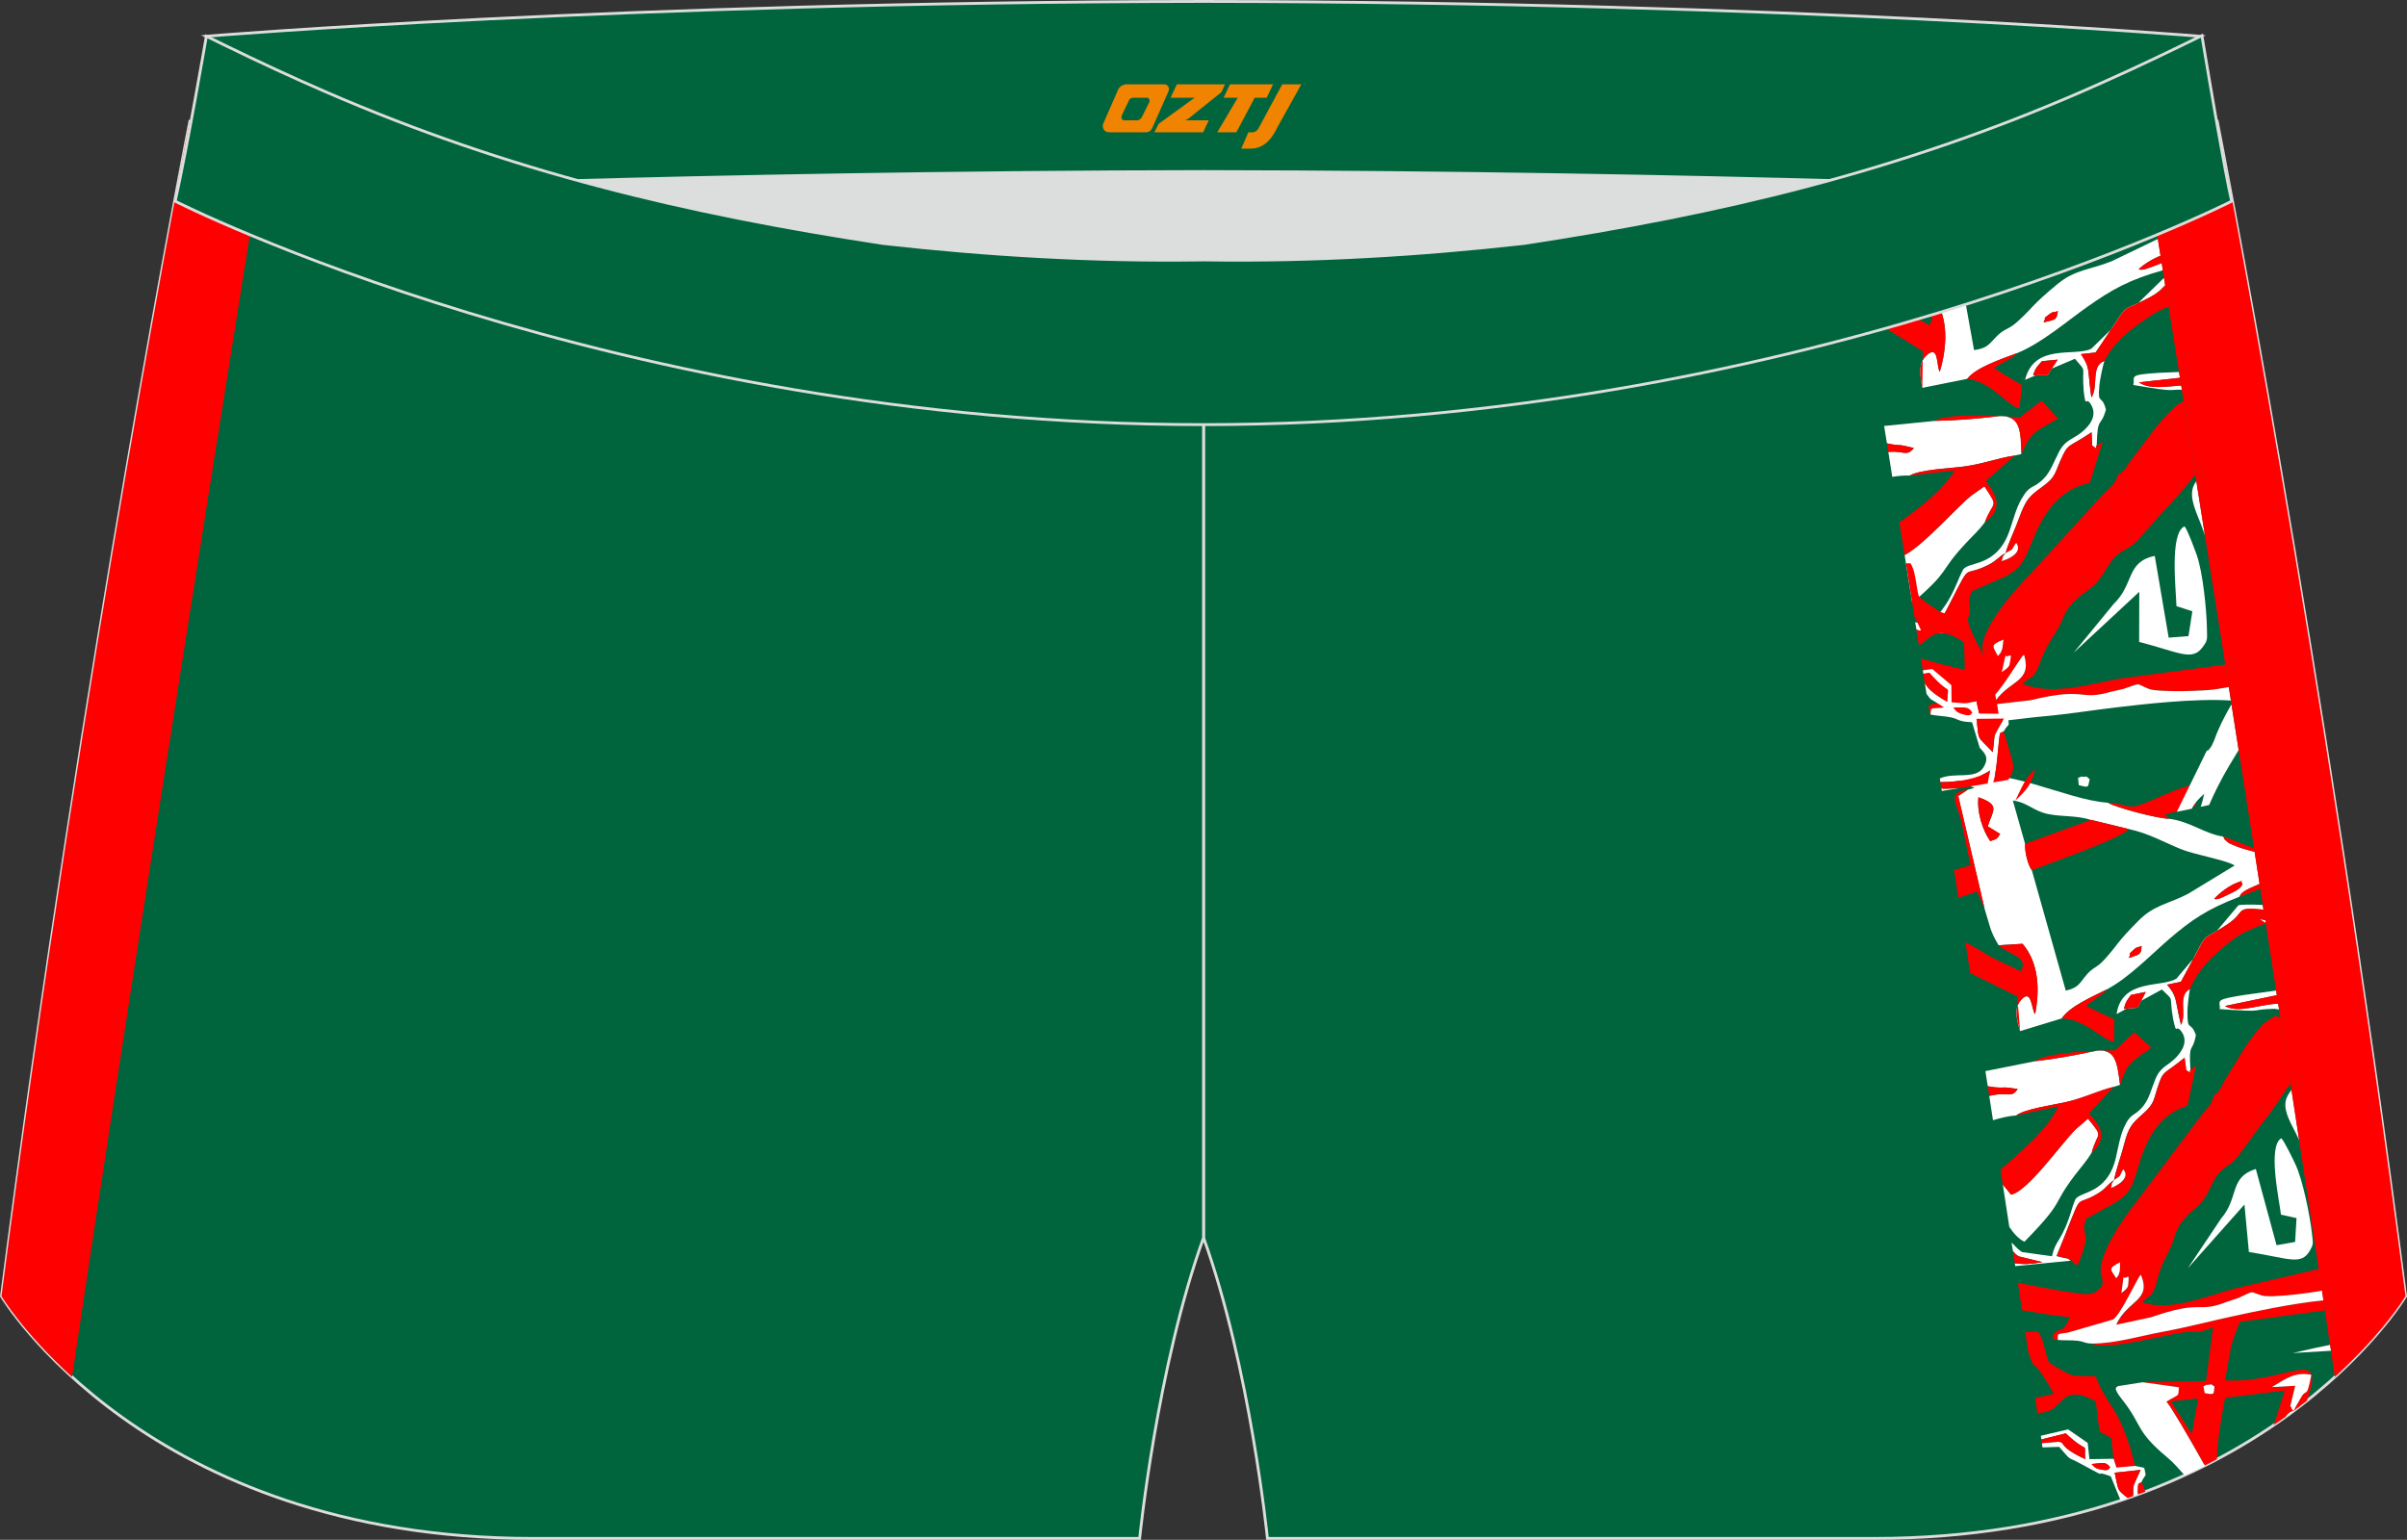 <?xml version="1.0" encoding="utf-8"?>
<!-- Generator: Adobe Illustrator 22.0.0, SVG Export Plug-In . SVG Version: 6.00 Build 0)  -->
<svg xmlns="http://www.w3.org/2000/svg" xmlns:xlink="http://www.w3.org/1999/xlink" version="1.1" id="图层_1" x="0px" y="0px" width="340.57px" height="217.94px" viewBox="0 0 340.57 217.94" enable-background="new 0 0 340.57 217.94" xml:space="preserve">
<rect x="0" y="0" width="340.57" height="217.94" fill="#333333" stroke="none"/>
<g>
	<path fill="#00653D" stroke="#DCDDDD" stroke-width="0.4" stroke-miterlimit="22.926" d="M217.19,46.25   c38.19-5.81,64.25-13.27,96.54-29.03c0,0,14.83,75.21,26.64,166.24c0,0-20.45,34.28-75.19,34.28s-85.85,0-85.85,0   s-2.44-24.27-9.04-42.56V60.11l0.44-11.42l-0.44,11.42V48.68C186.03,48.88,201.66,48,217.19,46.25z"/>
	<g>
		<g>
			<path fill="#FF0000" d="M283.47,90.53c-0.02,0.13-0.13,1.21-0.18,1.35c-0.31,0.8-0.23,0.51-0.61,0.98     C282.03,91.47,281.47,91.33,283.47,90.53L283.47,90.53L283.47,90.53z M308.97,56.8c-1.02,0.53-1.02,0.54-2.32,1.86     c-1.57,1.59-3.14,3.92-4.66,5.86c-1.08,1.38-1.26,2.16-2.24,2.62c-0.5,1.34-0.93,1.6-2.14,2.78l-10.62,11.63     c-2.14,2.18-6.87,7.62-6.5,10.52c0.1,0.82,0.52,1.74-1.12,2.5c-1,0.46-2.2,0.01-3.33-0.24c-1.3-0.29-2.74-0.7-4.24-1.14     l0.65,4.11c1.12,0.28,2.11,0.5,2.81,0.59c-1.39,2.53-1.35,1.26-2.39,2.08l0.18,1.12l0.1,0.04c0.1-1.11-0.04-0.82,1.6-0.95     l6.86-1.28c1.3-0.66,4.14-5.75,4.76-6.24c1.28,4.07-2.37,3.55-4.36,7.06l5.31-0.61c7.65-1.88,6.88-0.02,10.85-1.06     c0.07-0.02,0.17-0.06,0.24-0.07l2.07-0.48c2.72-0.92,1.53-0.79,3.58,0c1.3,0.51,8.17,0.31,9.68,0.01l1.63-0.27l-0.5-3.17     l-14.75,1.96c-4.46,0.74-9.76,2.54-13.96,0.73c1.83-1.45,1.32-0.67,2.02-1.87c0.28-0.48,0.73-1.84,1.03-2.49     c0.93-2.01,1.92-3,2.62-4.76c0.75-1.91,1.82-2.81,3.45-3.99c1.81-1.3,1.91-1.91,3.2-3.85c1.45-2.18,2.42-1.64,4.02-3.38     l3.49-3.92c1.26-1.32,2.35-2.5,3.49-3.93c0.42-0.53,0.8-0.99,1.14-1.4L308.97,56.8L308.97,56.8z M283.23,95.11     c0.42-0.29,1.01-0.61,1.1-1.04c0.49-2.29-0.14-0.76-0.56-1.3L283.23,95.11z"/>
			<path fill="#FFFFFF" d="M304.54,28.93l0.64,3.99c-1.77-0.81-5.24-1.85-6.78-2.65c-2.09-1.1-4.02-2.43-6.37-3.35     c1.27-0.52,2.55-1.04,3.84-1.58c0.52,0.14,0.95,0.24,1.23,0.26C300.02,26.26,302.06,28.24,304.54,28.93L304.54,28.93z      M305.32,33.82l-6.53,3.15c-3.05,1.24-5.13,1.13-7.68,3.24c-3.73,3.08-3.26,3.12-5.63,5.29c-1.41,1.29-1.82,0.87-3.16,2.3     c-0.94,1-1.26,1.52-3.01,1.75l-3.02-16.82c-2.63,0.88-5.27,1.72-7.93,2.52l0.14,1.03c0.54,2.43,0.43,3.3,1.56,5.6l3.55,0.13     c2.17,3.1,1.88,7.1,0.86,10.6c-0.51-0.75-0.08-4.07-1.95-2.25c-1.17,1.15-0.82,2.94-0.52,4.53l6.35-1.28     c1.33-1.65,4.74-2.75,7.07-3.64c3.42-1.38,7.1-4.56,9.98-6.59c3.43-2.41,5.85-3.79,10.63-5.13l-0.16-1.02     c-0.25,0.11-0.49,0.2-0.66,0.26c-1.23,0.44-2.02,0.85-2.62,0.62c0.82-0.78,2.15-1.56,3.11-1.91L305.32,33.82L305.32,33.82z      M291.18,44.03L291.18,44.03c-0.21,1.33-0.33,1.19-2.04,1.6c0.61-1.16-0.45-0.14,0.79-1.13     C290.54,44.01,290.6,44.26,291.18,44.03z"/>
			<path fill="#FFFFFF" d="M273.15,101.14c1,0.19,1.96,0.2,2.87,0.39c1.1,0.23,0.93,0.48,2.18,0.63c3.43,0.32,7.12-0.43,10.6-0.74     c3.94-0.35,7.1-0.89,10.8-1.32c3.44-0.4,10.83-1.29,16.06-0.95l-0.3-1.9l-1.62,0.27c-1.52,0.3-8.39,0.5-9.68-0.01     c-2.04-0.8-0.86-0.92-3.58-0.01l-2.07,0.48c-0.07,0.02-0.17,0.06-0.24,0.07c-3.97,1.04-3.2-0.82-10.85,1.06l-5.31,0.61     c2-3.51,5.64-2.99,4.36-7.06c-0.62,0.5-3.47,5.58-4.76,6.24l-6.86,1.28C273.1,100.32,273.25,100.03,273.15,101.14z"/>
			<path fill="#FFFFFF" d="M273.79,59.57l-7.2,0.72l0.39,2.45c0.14,0.04,0.3,0.07,0.47,0.1c1.62,0.3,0.93-0.06,3.35,0.57     c-1.05,1.27-1.38,0.37-3.51,0.54l-0.11,0.01l0.56,3.53c0.74-0.12,1.55-0.21,2.46-0.18c1.49-0.87,5.55-1,7.68-1.29     c2.74-0.36,4.62-1.17,7.18-1.55l0.96-0.21c-0.13-3.07,0.05-5.76-3.54-5.32C279.78,59.27,276.71,59.52,273.79,59.57z"/>
			<path fill="#FFFFFF" d="M270.56,85.34c5.63-4.85,3.64-4.22,7.57-8.44c1.05-1.13,1.8-1.77,2.7-2.96c1.2-3.2,2.1-1.88-0.05-5.11     l-1.92,1.36c-2.13,1.74-6.55,6.85-9.37,8.37L270.56,85.34z"/>
			<path fill="#FFFFFF" d="M271.16,89.11l0.87,0.3c-0.3,0.02-0.57,0.03-0.81,0.04l0.02,0.14l4.98-0.01     c-0.58-0.55-0.4-0.27-1.43-0.67l-0.61-0.22c5.42-10.28,2.8-6.6,7.03-8.68c1.33-0.66,1.48-1.16,2.55-1.74     c0.44-1.49,1.35-3.34,1.98-5.1c0.93-2.54,1.46-2.99,3.15-4.22c2.14-1.56,1.73-1.91,2.97-4.49c0.82-1.7,0.86-1.14,4.08-3.29     l0.08,1.87c1.2,0.92,0.23,0.17,0.64,0.04c0.13-4.4,0.52-2.33,1.31-5.1c-0.59-2.35-1.21-0.44-0.92-3.5c0.08-0.83,0.48-2.7,0.7-3.4     c-1.98,0.72-0.78,3.59-1.84,5.19c-0.6-4.23-0.1-4.07-1.48-6.15l2.08-0.23c5.5-8.05,2.73-5.19,7.68-7.82     c1.42-0.76,1.77-1.35,2.17-1.69l-0.16-1.01c-0.04,0-0.06,0.01-0.07,0.01l-10.23,9.98c-2.34,1.17-8.07-0.84-9.37,4.4l7.06-2.98     c1.77,2.11,0.94,0.66,1.23,4.5c0.34,2.83,0.23,0.63,1.04,1.98c0.96,1.61-0.26,3.01-1.17,3.79c-1.35,1.17-2.41,1.09-3.36,2.91     c-0.75,1.43-1.16,2.73-2.11,3.73c-1.55,1.62-1.94,0.71-3.24,3.01c-0.71,1.25-1.08,2.75-1.6,4.28c-1.84,5.47-5.94,4.38-6.65,5.7     l-0.44,0.91c-2.15,5.32-2.89,4.38-3.78,7.08l-2.53-0.61L271.16,89.11L271.16,89.11z M308.32,52.65l0.13,0.82l-5.8,0.64     c1.46,1.03,3.79,0.6,5.98,0.44l0.1,0.61c-2.19-0.06-0.54,0.4-6.88-0.67c0.26-1.26-0.86-1.44,3.78-1.73L308.32,52.65L308.32,52.65     z M291.14,50.9l-1.45,2.21l-2.02-0.01c0.29-1.02,0.69-1.37,1.24-1.98L291.14,50.9L291.14,50.9z"/>
			<path fill="#FFFFFF" d="M310.76,68.11c-0.22,0.29-0.39,0.6-0.5,0.98c-0.45,1.58,0.57,3.56,1.11,5c0.23,0.62,0.44,1.19,0.62,1.74     L310.76,68.11z"/>
			<path fill="#FFFFFF" d="M309.09,74.5c-2.14,0.95-1.2,9.01-1.14,11.29l2.25,0.73l-0.55,3.51l-2.8,0.22l-1.97-11.57     c-4.1,0.85-2.87,3.99-5.83,6.82l-5.65,6.89l9.29-8.63l-0.02,7.09c5.75,1.49,7.5,2.79,9.01,0.71c0.73-1.01,0.6-1.04,0.58-2.64     c-0.04-2.63-0.59-7.97-1.44-10.36C310.53,77.75,309.48,74.88,309.09,74.5z"/>
			<path fill="#FF0000" d="M283.76,78.29c1.45-0.8,0.62-0.26,1.51-1.46c0.96,1.28-0.88,2.27-2.07,2.58     C283.67,78.2,282.99,79.36,283.76,78.29L283.76,78.29L283.76,78.29z M296.67,63.1c-0.42,0.13,0.56,0.88-0.64-0.04l-0.08-1.87     c-3.22,2.15-3.26,1.59-4.08,3.29c-1.23,2.58-0.82,2.93-2.97,4.49c-1.7,1.23-2.23,1.68-3.15,4.22c-0.64,1.76-1.55,3.6-1.98,5.1     c-1.08,0.58-1.22,1.09-2.56,1.74c-4.23,2.07-1.61-1.6-7.03,8.68l0.61,0.22c1.03,0.4,0.85,0.12,1.43,0.67     c0.08,0.1,0.34,0.36,0.39,0.41c0.04,0.04,0.1,0.19,0.24,0.22c0.16,0.04,0.19,0.15,0.27,0.23c3.02-5.82,0.65-3.57,1.87-6.79     l2.99-1.3c3.88-1.56,4.17-2.36,5.68-6.04c1.53-3.75,3.71-7.09,8.02-7.98l1.83-5.81L296.67,63.1z"/>
			<path fill="#FF0000" d="M270.05,41.89c1.23,1.49,4.45,2.16,2.88,4.14c-5.75-3.3-4.1-2.67-8.41-5.51l-1.2-0.77l0.8,5.04l7.95,4.93     l-0.08,5.19c-0.3-1.58-0.64-3.38,0.52-4.53c1.86-1.82,1.43,1.5,1.95,2.25c1.02-3.5,1.32-7.51-0.85-10.6L270.05,41.89z"/>
			<path fill="#FF0000" d="M297.75,51.09c1.06-2.19,3.24-4.11,5.04-5.37c1.75-1.23,2.69-1.8,4.06-2.31l-0.48-3.03     c-0.4,0.34-0.75,0.94-2.18,1.69c-4.94,2.63-2.18-0.23-7.68,7.82l-2.08,0.23c1.37,2.08,0.88,1.92,1.48,6.15     C296.97,54.68,295.77,51.81,297.75,51.09L297.75,51.09z M308.45,53.47l0.17,1.09c-2.19,0.15-4.52,0.59-5.98-0.44L308.45,53.47z"/>
			<path fill="#FF0000" d="M270.19,67.32l6.4-0.74c-1.78,2.9-4.91,5.23-7.84,7.36l0.73,4.63c2.82-1.52,7.24-6.64,9.37-8.37     l1.92-1.36c2.15,3.23,1.25,1.91,0.05,5.11c3.4-2.44,0.66-4.96,0.18-5.88l4.03-3.58c-2.56,0.39-4.44,1.19-7.18,1.55     C275.74,66.31,271.68,66.45,270.19,67.32z"/>
			<polygon fill="#FF0000" points="268.18,35.31 268.5,36.29 268.36,35.26    "/>
			<path fill="#FF0000" d="M267.18,63.97l-0.19-1.22c0.14,0.04,0.3,0.07,0.47,0.1c1.62,0.3,0.93-0.06,3.35,0.57     c-1.05,1.27-1.38,0.37-3.51,0.54L267.18,63.97z"/>
			<path fill="#FF0000" d="M295.86,25.35c0.52,0.14,0.95,0.24,1.23,0.26l-0.51-0.57L295.86,25.35L295.86,25.35z M297.08,24.84     c1.32-0.22,2.65-0.51,4.07-0.77l0.13-1.06C299.87,23.64,298.47,24.24,297.08,24.84z"/>
			<path fill="#FF0000" d="M285.41,49.97c-2.33,0.89-5.74,1.99-7.07,3.64c3.35,0.38,5.6,3.72,7.39,4.22l0.36-3.31     c-1.46-0.91-2.61-1.48-3.97-2.46l2.59-1.48C285.18,50.26,285.08,50.31,285.41,49.97z"/>
			<path fill="#FF0000" d="M273.79,59.57c2.92-0.05,5.99-0.3,8.68-0.62c3.59-0.43,3.41,2.26,3.54,5.32c0.07-0.09,0.12-0.23,0.15-0.3     c1.28-2.86,1.76-2.82,5.02-4.73l-2.3-2.54l-3.13,2.4C285.75,59.1,275.73,58.21,273.79,59.57z"/>
			<path fill="#FF0000" d="M271.21,89.46c0.24-0.01,0.51-0.02,0.81-0.04l-0.86-0.3L271.21,89.46z"/>
			<path fill="#FF0000" d="M288.93,51.12c-0.55,0.61-0.95,0.97-1.24,1.98l2.02,0.01l1.44-2.21L288.93,51.12z"/>
			<path fill="#FF0000" d="M305.7,36.2c-0.96,0.35-2.29,1.13-3.11,1.91c0.6,0.23,1.39-0.18,2.62-0.62c0.17-0.06,0.41-0.15,0.66-0.26     L305.7,36.2z"/>
			<path fill="#FFFFFF" d="M283.76,78.29c-0.77,1.08-0.09-0.08-0.56,1.12c1.19-0.31,3.03-1.3,2.07-2.58     C284.38,78.03,285.22,77.49,283.76,78.29z"/>
			<path fill="#FFFFFF" d="M294.4,109.92c-0.37,0.42-0.44-0.45-0.27,1.2c1.51,0.41,1.28,0.31,1.54-0.84     C294.83,109.67,295.78,110.01,294.4,109.92z"/>
			<path fill="#FFFFFF" d="M283.47,90.53c-2.01,0.8-1.45,0.95-0.79,2.32c0.38-0.47,0.3-0.18,0.61-0.98     C283.34,91.73,283.46,90.65,283.47,90.53z"/>
			<path fill="#FF0000" d="M291.18,44.03c-0.58,0.23-0.64-0.01-1.25,0.47c-1.24,1-0.18-0.03-0.79,1.13     C290.86,45.21,290.98,45.35,291.18,44.03z"/>
			<path fill="#FFFFFF" d="M283.23,95.11c0.42-0.29,1.01-0.61,1.1-1.04c0.49-2.29-0.14-0.76-0.56-1.3L283.23,95.11z"/>
			<path fill="#FF0000" d="M299.97,178.65c0,0.12-0.02,1.15-0.05,1.29c-0.22,0.79-0.17,0.51-0.49,0.98     C298.69,179.68,298.14,179.59,299.97,178.65L299.97,178.65L299.97,178.65z M322.66,144.06c-0.22-0.12-0.46-0.22-0.73-0.29     c-1.86,1.25-1.52,0.85-2.9,2.56c-1.34,1.65-2.62,4-3.88,5.98c-0.9,1.4-0.99,2.16-1.88,2.69c-0.36,1.32-0.73,1.6-1.78,2.84     l-9,11.99c-1.82,2.26-5.81,7.85-5.2,10.57c0.17,0.77,0.65,1.6-0.83,2.47c-0.91,0.53-2.08,0.21-3.17,0.08     c-2.29-0.29-5.07-0.9-7.77-1.37l0.58,3.87c2.59,0.41,5.33,0.91,6.77,0.95c-1.22,2.85-1.17,0.96-2.47,2.64     c0.34,1.07-0.31,0.29,0.77,0.63c-0.01-1.06-0.12-0.77,1.43-1.04l6.38-1.85c1.17-0.75,3.39-5.82,3.94-6.35     c1.58,3.74-1.92,3.58-3.49,7.09l4.98-1.07c7.08-2.48,6.52-0.65,10.19-2c0.06-0.02,0.16-0.07,0.22-0.09l1.92-0.65     c2.49-1.12,1.38-0.89,3.39-0.32c1.12,0.32,6.26-0.28,8.45-0.71l-0.46-3.08l-11.85,2.76c-4.15,1.11-9.01,3.3-13.16,1.97     c1.61-1.54,1.19-0.75,1.74-1.96c0.22-0.48,0.52-1.81,0.75-2.46c0.69-1.99,1.55-3.02,2.05-4.75c0.54-1.88,1.47-2.84,2.91-4.1     c1.6-1.4,1.63-1.98,2.68-3.94c1.18-2.2,2.15-1.77,3.5-3.57l2.95-4.04c1.07-1.37,2-2.58,2.95-4.04c0.58-0.9,1.07-1.62,1.48-2.15     C323.61,150.26,323.14,147.17,322.66,144.06L322.66,144.06z M300.16,183.02l0.3-2.27c0.45,0.48,0.9-1.03,0.65,1.18     C301.06,182.35,300.53,182.71,300.16,183.02z"/>
			<path fill="#FFFFFF" d="M279.93,112.84c3.19,1.11,2.02,1.85,1.32,4.12l1.75,1.07c-0.51,0.81-0.46,0.67-1.4,1.02     C280.49,117.48,279.7,114.89,279.93,112.84L279.93,112.84L279.93,112.84z M319.01,120.57c-1.21-0.32-2.38-0.66-3.08-0.99     c-0.42-0.2-0.44-0.14-0.91-0.54c-0.51-0.43-0.17-0.18-0.46-0.64c-2.53-0.34-4.7-2.15-7.64-2.51c-1.5,0-7.54-1.56-8.65-2.27     c-6.33-0.46-14.54-5.4-21.18-3.48c0.6,0.97,1.33,0.93,2.29,1.38l-0.97,0.26l-1.34,0.88l3.73,15.96c0.73,2.25,0.71,3.09,1.99,5.17     l3.38-0.21c2.35,2.74,2.43,6.56,1.78,9.97c-0.55-0.66-0.45-3.85-2.05-1.95c-1,1.19-0.51,2.86-0.08,4.34l5.9-1.8     c1.11-1.69,4.24-3.04,6.37-4.1c3.11-1.63,6.31-4.97,8.86-7.16c3.1-2.65,5.29-4.19,9.9-5.95c0.32-0.48,0.05-0.28,0.58-0.71     c0.34-0.27,1.26-0.69,2.28-1.12L319.01,120.57L319.01,120.57z M287.49,123.18c-0.54-0.76-0.99-2.39-0.96-3.75l-1.73-6.13     c2.17,0.3,2.89,1.51,5.06,1.93c2.02,0.39,3.94,0.17,5.99,0.81l5.39,1.31c2.77,0.59,4.98,1.87,7.36,2.84     c1.89,0.77,6.58,1.59,7.58,2.31l-6.59,4.01c-2.78,1.45-4.76,1.54-6.98,3.77c-3.25,3.26-2.8,3.26-4.85,5.53     c-1.22,1.35-1.64,0.99-2.78,2.46c-0.8,1.03-1.05,1.56-2.69,1.94L287.49,123.18L287.49,123.18L287.49,123.18z M303.02,133.88     L303.02,133.88c-0.08,1.27-0.2,1.15-1.79,1.71c0.47-1.16-0.44-0.09,0.65-1.15C302.41,133.92,302.49,134.15,303.02,133.88     L303.02,133.88z M316.38,124.99L316.38,124.99c1.63-0.62,0.31-0.18,0.89,0c0.07,0.61-1.08,1.18-1.57,1.41     c-1.12,0.53-1.83,0.99-2.42,0.83C314.08,126.31,315.5,125.33,316.38,124.99z"/>
			<path fill="#FF0000" d="M307.17,198.34l3.84-0.4l-0.88,5.05L307.17,198.34L307.17,198.34L307.17,198.34z M328.76,184.04     c-4.59,0.45-9.92,1.62-12.64,2.21c-3.47,0.75-6.42,1.55-10.12,2.24c-3.27,0.61-6.7,1.66-9.98,1.67     c1.86,1.13,10.33-1.3,13.26-1.62c2.58-0.28,0.7,0.47,3.85-0.67l-1,7.59l-8.98,0.17l5.13,0.7c-0.15,1.48,0.22,0.81-1.77,2.03     c0.79,0.94,3.15,5,5.44,9.07c0.58-0.29,1.16-0.59,1.72-0.89c0.04-2.84,0.87-7.21,1.17-8.69l8.45-1.04l-1.57,4.88     c0.57-0.39,1.12-0.77,1.66-1.16c0.16-0.21,0.35-0.41,0.59-0.6l0.52-0.26l-0.01,0.06c0.66-0.49,1.3-0.98,1.92-1.47     c2.89-8.17-3.03-2.32-11.58-2.9c0.86-4.43,0.56-4.68,2.13-8.28l12.02-1.61L328.76,184.04L328.76,184.04z M312.1,196.02     c1.32-0.04,0.38-0.27,1.24,0.22c-0.14,1.12,0.08,1.19-1.38,0.94L312.1,196.02L312.1,196.02L312.1,196.02z M324.5,199.67     c-0.7-0.79,0.13,0.07-0.45-0.68l0.7-2.85l-3.3,0.18c1.86-1.1,3.2-2.21,5.57-1.73c-0.71,3.74-0.62,1.54-1.63,3.52L324.5,199.67z"/>
			<path fill="#FFFFFF" d="M329.71,190.34c-1.3,0.25-2.77,0.58-5.29,1.16l5.41-0.32L329.71,190.34z"/>
			<path fill="#FFFFFF" d="M291.16,189.65c0.97,0.09,1.88,0.01,2.75,0.11c1.06,0.12,0.93,0.37,2.13,0.4     c3.28-0.01,6.7-1.06,9.98-1.67c3.7-0.69,6.65-1.5,10.12-2.24c2.71-0.58,8.04-1.75,12.63-2.21l-0.21-1.37     c-2.2,0.43-7.32,1.02-8.44,0.71c-2.01-0.57-0.9-0.79-3.39,0.32l-1.92,0.65c-0.06,0.02-0.16,0.07-0.22,0.09     c-3.67,1.35-3.11-0.49-10.19,1.99l-4.98,1.07c1.57-3.51,5.07-3.35,3.49-7.09c-0.55,0.53-2.78,5.6-3.94,6.35l-6.38,1.85     C291.04,188.88,291.15,188.59,291.16,189.65z"/>
			<path fill="#FFFFFF" d="M287.96,150.2l-7.04,1.4l0.33,2.13c0.29,0.06,0.6,0.12,1.01,0.16c1.56,0.13,0.87-0.14,3.23,0.24     c-0.88,1.3-1.27,0.48-3.28,0.83c-0.29,0.05-0.53,0.1-0.75,0.15l0.53,3.44c0.94-0.27,2-0.59,3.27-0.67     c1.33-0.96,5.17-1.46,7.16-1.92c2.56-0.59,4.27-1.53,6.66-2.13l0.89-0.29c-0.41-2.9-0.48-5.46-3.84-4.72     C293.61,149.37,290.72,149.89,287.96,150.2z"/>
			<path fill="#FFFFFF" d="M284.3,173.65c0.59,0.88,1.27,1.68,2.14,2.1c5.91-6.05,3.71-4.95,7.22-9.53     c0.89-1.16,1.54-1.85,2.29-3.06c0.84-3.14,1.82-1.97-0.52-4.84l-1.7,1.47c-2.14,2.12-6.74,8.75-9.17,9.29l-1.18-1.43     L284.3,173.65z"/>
			<path fill="#FFFFFF" d="M284.82,177.08c0.16,0.21,0.37,0.45,0.79,0.73l3.4,0.83c-2.02,0.31-2.52,0.31-3.93,0.16l0.06,0.4     l7.86-0.77c-0.6-0.47-0.4-0.22-1.42-0.5l-0.6-0.15c4.2-10.24,2.05-6.52,5.87-8.87c1.2-0.75,1.29-1.24,2.26-1.89     c0.28-1.45,0.97-3.29,1.41-5.01c0.65-2.5,1.11-2.97,2.6-4.29c1.89-1.68,1.47-1.97,2.4-4.52c0.62-1.69,0.71-1.16,3.56-3.49     l0.24,1.77c1.22,0.76,0.23,0.14,0.61-0.02c-0.27-4.18,0.27-2.26,0.77-4.96c-0.78-2.17-1.19-0.3-1.2-3.23     c0-0.79,0.21-2.6,0.35-3.29c-1.81,0.86-0.41,3.47-1.27,5.08c-0.95-3.96-0.47-3.85-1.96-5.69l1.95-0.41     c4.48-8.13,2.12-5.17,6.56-8.12c2.77-1.84,0.85-2.5,5.12-2.09l-0.1-0.66c-1.57-0.11-3.29-0.04-3.42,0.03l-8.78,10.39     c-2.11,1.32-7.72-0.06-8.47,5.02l6.41-3.48c1.87,1.84,0.95,0.54,1.58,4.15c0.58,2.65,0.27,0.57,1.17,1.78     c1.06,1.44,0.03,2.87-0.76,3.7c-1.18,1.23-2.18,1.25-2.92,3.07c-0.58,1.42-0.85,2.69-1.66,3.73c-1.32,1.67-1.77,0.85-2.8,3.15     c-0.55,1.25-0.77,2.7-1.12,4.21c-1.24,5.35-5.22,4.69-5.78,6.01l-0.33,0.9c-1.55,5.24-2.33,4.41-2.93,7.06l-4.25-0.6     c-0.82-0.54-1.07-1.04-1.48-1.32L284.82,177.08L284.82,177.08z M320.52,130.24l0.07,0.43l-0.92-0.6L320.52,130.24L320.52,130.24z      M322.06,140.2l0.1,0.65l-7.36,1.54c1.94,1.11,5.05-0.3,7.55-0.32l0.13,0.81c-0.34-0.06-0.56-0.1-0.62-0.1     c-3.93,0.09-0.78,0.54-7.79,0.04c0.13-1.22-0.95-1.29,3.42-1.99L322.06,140.2L322.06,140.2z M303.61,140.39l-1.17,2.23     l-1.92,0.18c0.19-0.99,0.53-1.36,0.99-1.99L303.61,140.39L303.61,140.39z"/>
			<path fill="#FFFFFF" d="M324.23,154.25c-0.38,0.52-0.71,0.99-0.83,1.63c-0.28,1.54,0.87,3.32,1.51,4.64     c0.15,0.31,0.29,0.6,0.42,0.89L324.23,154.25z"/>
			<path fill="#FFFFFF" d="M322.78,161.11c-1.94,1.09-0.31,8.65-0.04,10.81l2.2,0.48l-0.2,3.38l-2.63,0.46l-2.93-10.79     c-3.8,1.18-2.35,4.04-4.9,7l-4.72,7.05l8.01-9.02l0.63,6.72c5.59,0.88,7.37,1.95,8.6-0.15c0.6-1.03,0.47-1.05,0.31-2.55     c-0.28-2.49-1.29-7.5-2.32-9.69C324.44,164.06,323.18,161.44,322.78,161.11z"/>
			<path fill="#FF0000" d="M299.12,167.02c1.3-0.89,0.56-0.31,1.3-1.52c1.03,1.13-0.63,2.23-1.73,2.64     C299.03,166.95,298.49,168.12,299.12,167.02L299.12,167.02L299.12,167.02z M309.96,151.45c-0.39,0.17,0.61,0.78-0.61,0.02     l-0.24-1.77c-2.86,2.33-2.95,1.81-3.56,3.49c-0.93,2.56-0.51,2.85-2.4,4.52c-1.49,1.32-1.95,1.79-2.6,4.29     c-0.45,1.73-1.14,3.56-1.41,5.01c-0.97,0.65-1.06,1.14-2.26,1.88c-3.82,2.35-1.67-1.37-5.87,8.87l0.6,0.15     c1.01,0.29,0.82,0.04,1.42,0.5c0.09,0.08,0.36,0.31,0.4,0.35c0.04,0.03,0.11,0.17,0.25,0.19c0.15,0.02,0.19,0.12,0.28,0.19     c2.33-5.79,0.29-3.45,1.15-6.6l2.71-1.5c3.53-1.83,3.74-2.61,4.83-6.24c1.11-3.7,2.86-7.06,6.86-8.3l1.2-5.68L309.96,151.45z"/>
			<path fill="#FFFFFF" d="M303.17,195.64l-3.48,0.54c-0.06,0.18-0.94,0,0.51,1.82c2.96,3.7,1.89,4.45,6.27,8.12     c1.27,1.06,1.69,1.67,2.64,2.69c0.97-0.45,1.92-0.9,2.85-1.36c-2.29-4.07-4.65-8.13-5.43-9.07c1.98-1.22,1.62-0.55,1.77-2.03     L303.17,195.64z"/>
			<path fill="#FF0000" d="M282.8,133.79c1.3,1.3,4.42,1.64,3.11,3.66c-5.44-2.46-4.29-2.19-7.82-4.1l0.68,4.38l6.66,3.29l0.4,4.92     c-0.43-1.48-0.92-3.15,0.08-4.34c1.6-1.9,1.5,1.29,2.05,1.95c0.65-3.41,0.56-7.23-1.78-9.97L282.8,133.79z"/>
			<path fill="#FF0000" d="M286.99,191.39c1.3,3.68-0.14-0.67,3.62,5.89l-2.65,0.58l0.32,2.15c0.42-0.04,0.82-0.08,1.12-0.15     c2.58-0.54,2.3-4.2,7.14-1.5l0.52,4.24l1.66,0.93l0.33,2.97l0.41,1.23l2.65-0.23c-1.92-7.65-3.51-8.18-5.04-11.37     c-0.48-1,0.01-0.45-0.67-1.35c-2.64-0.1-2.95,0.19-4.47-0.72c-2.42-1.45-1.93-0.78-2.57-3.06c-0.29-1.06-0.43-1.71-1.01-2.54     c-0.68,0.04-1.28,0.07-1.79,0.1L286.99,191.39z"/>
			<path fill="#FF0000" d="M309.89,139.97c0.8-2.17,2.69-4.19,4.28-5.55c2.44-2.09,3.13-2.46,6.42-3.72l-0.01-0.04l-0.93-0.6     l0.86,0.17l-0.23-1.49c-4.27-0.41-2.35,0.25-5.12,2.09c-4.44,2.95-2.08-0.02-6.56,8.12l-1.95,0.41c1.49,1.85,1.01,1.74,1.96,5.69     C309.48,143.44,308.08,140.83,309.89,139.97L309.89,139.97z M322.16,140.85l0.19,1.22c-2.51,0.02-5.61,1.43-7.55,0.32     L322.16,140.85z"/>
			<path fill="#FF0000" d="M285.26,157.87l6-1.29c-1.69,3.47-5.26,6.33-8.2,8.98l0.32,2.11l1.18,1.43c2.42-0.54,7.03-7.18,9.17-9.29     l1.7-1.47c2.33,2.86,1.36,1.69,0.52,4.83c3-2.62,0.17-4.76-0.37-5.59l3.49-3.76c-2.39,0.6-4.1,1.54-6.66,2.13     C290.43,156.41,286.59,156.91,285.26,157.87z"/>
			<path fill="#FF0000" d="M278.42,111.78c-3.03,0.43-1.57,1.74-0.87,4.65l1.26,6.03c-0.98,0.29-1.73,0.52-2.32,0.69l0.61,3.91     l2.64-0.87l1.07,2.43l-3.73-15.96L278.42,111.78z"/>
			<path fill="#FF0000" d="M295.85,116.04l-9.33,3.4c-0.02,1.36,0.43,2.99,0.96,3.75c2.78-1.15,12.29-4.36,13.75-5.84L295.85,116.04     z"/>
			<path fill="#FFFFFF" d="M295.94,207.21c1.54-0.11,1.96-0.42,2.63,0.46c-0.25,0.18-0.04,0.62-1.52,0.27     C296.32,207.77,296.16,207.41,295.94,207.21L295.94,207.21L295.94,207.21z M302.48,211.52c0-2.11,0.11-1.34,0.52-1.76     c0.6-1.35,0.74-0.42,0.39-2.01l-1.28-0.27l-2.65,0.23l-0.41-1.24l-3.41,0.05l-0.25-2.3l-2.77-1.91l-3.86,0.9l0.08,0.52l3.45-0.86     c3.42,3.23,2.58,0.83,2.75,3.65c-5.3-2.43-1.29-2.73-6-2.27l-0.13,0.01l0.09,0.6l2.35-0.08c1.96,2.22,0.84,1.18,3.24,2.49     c4.52,2.46,1.03,0.55,4.06,1.68l1.36,3.32l0.1,0.09c0.31-0.1,0.63-0.21,0.94-0.32c-1.6-1.35-1.23-0.87-1.84-3.6l3.67-0.39     c-1.26,2.8-1.02,1.95-1.04,3.71C302.05,211.68,302.27,211.6,302.48,211.52z"/>
			<path fill="#FF0000" d="M303,209.76c-0.4,0.43-0.52-0.35-0.52,1.76c0.36-0.13,0.72-0.26,1.07-0.4     C303.35,210.65,303.16,210.18,303,209.76z"/>
			<path fill="#FF0000" d="M281.46,155.1l-0.21-1.37c0.29,0.06,0.6,0.12,1.01,0.16c1.56,0.14,0.87-0.14,3.23,0.24     c-0.88,1.3-1.27,0.48-3.27,0.83C281.91,155.01,281.67,155.06,281.46,155.1z"/>
			<path fill="#FF0000" d="M298.28,113.61c1.11,0.71,7.15,2.27,8.65,2.27l-0.64-0.59c1.42-0.36,2.82-0.81,4.34-1.24l0.07-3.06     c-1.64,0.23-4.52,1.52-6.06,2.19C300.71,114.9,301.8,113.87,298.28,113.61z"/>
			<path fill="#FF0000" d="M298.09,140.04c-2.12,1.06-5.26,2.41-6.37,4.1c3.21,0.05,5.64,3.02,7.39,3.32l0.04-3.17     c-1.46-0.73-2.61-1.16-3.99-1.96l2.32-1.65C297.9,140.34,297.81,140.39,298.09,140.04z"/>
			<path fill="#FF0000" d="M287.96,150.2c2.77-0.31,5.65-0.84,8.17-1.39c3.36-0.74,3.44,1.83,3.84,4.72     c0.05-0.09,0.09-0.23,0.11-0.3c0.95-2.83,1.41-2.84,4.32-4.94L302,146.1l-2.75,2.56C299.25,148.66,289.67,148.73,287.96,150.2z"/>
			<path fill="#FFFFFF" d="M324.49,199.73l0.01-0.06l-0.52,0.26c-0.24,0.19-0.43,0.39-0.59,0.6     C323.76,200.26,324.13,199.99,324.49,199.73z"/>
			<path fill="#FF0000" d="M314.57,118.39c0.29,0.46-0.05,0.21,0.45,0.65c0.46,0.4,0.48,0.34,0.91,0.54     c0.7,0.33,1.87,0.68,3.08,0.99l-0.08-0.54C317.18,119.44,315.68,118.76,314.57,118.39L314.57,118.39z M319.72,125.1     c-1.02,0.44-1.94,0.85-2.28,1.12c-0.54,0.43-0.26,0.24-0.58,0.71c0.97-0.33,1.96-0.76,2.97-1.18L319.72,125.1z"/>
			<path fill="#FFFFFF" d="M324.5,199.67l0.9-1.56c1.02-1.98,0.92,0.23,1.63-3.52c-2.37-0.48-3.71,0.63-5.57,1.73l3.3-0.18     l-0.7,2.85C324.63,199.74,323.8,198.88,324.5,199.67z"/>
			<path fill="#FF0000" d="M299.2,208.43c0.61,2.73,0.23,2.25,1.84,3.6c0.27-0.09,0.53-0.19,0.79-0.28     c0.02-1.76-0.21-0.91,1.04-3.71L299.2,208.43z"/>
			<path fill="#FF0000" d="M288.91,204.26l0.13-0.01c4.71-0.46,0.7-0.15,6,2.27c-0.17-2.82,0.67-0.42-2.75-3.65l-3.45,0.86     L288.91,204.26z"/>
			<path fill="#FF0000" d="M279.93,112.84c-0.23,2.05,0.56,4.64,1.68,6.21c0.94-0.35,0.89-0.2,1.4-1.02l-1.75-1.07     C281.94,114.69,283.12,113.96,279.93,112.84z"/>
			<path fill="#FF0000" d="M285.09,178.81c1.42,0.16,1.91,0.15,3.93-0.16l-3.4-0.83c-0.42-0.28-0.63-0.53-0.79-0.73L285.09,178.81z"/>
			<path fill="#FF0000" d="M301.53,140.81c-0.46,0.63-0.81,1-0.99,1.99l1.92-0.18l1.16-2.23L301.53,140.81z"/>
			<path fill="#FF0000" d="M317.28,124.99c-0.58-0.18,0.73-0.63-0.89,0c-0.89,0.34-2.3,1.32-3.1,2.24c0.59,0.17,1.3-0.3,2.42-0.83     C316.19,126.18,317.35,125.6,317.28,124.99z"/>
			<path fill="#FFFFFF" d="M299.12,167.02c-0.63,1.09-0.09-0.07-0.43,1.12c1.1-0.41,2.75-1.51,1.73-2.64     C299.69,166.72,300.43,166.13,299.12,167.02z"/>
			<path fill="#FF0000" d="M295.94,207.21c0.21,0.2,0.38,0.56,1.11,0.74c1.48,0.35,1.28-0.09,1.53-0.27     C297.9,206.79,297.48,207.1,295.94,207.21z"/>
			<path fill="#FFFFFF" d="M312.1,196.02c-0.31,0.43-0.45-0.39-0.15,1.16c1.47,0.25,1.24,0.18,1.38-0.94     C312.49,195.75,313.42,195.98,312.1,196.02z"/>
			<path fill="#FFFFFF" d="M299.97,178.65c-1.83,0.94-1.28,1.03-0.54,2.27c0.32-0.48,0.27-0.19,0.49-0.98     C299.96,179.8,299.97,178.77,299.97,178.65z"/>
			<path fill="#FF0000" d="M303.02,133.88c-0.53,0.27-0.61,0.05-1.14,0.56c-1.09,1.06-0.17-0.01-0.65,1.15     C302.82,135.03,302.94,135.15,303.02,133.88z"/>
			<path fill="#FFFFFF" d="M300.16,183.02c0.37-0.31,0.9-0.67,0.95-1.09c0.25-2.21-0.2-0.7-0.65-1.18L300.16,183.02z"/>
			<path fill="#FFFFFF" d="M311.88,112.35c-0.16,0.73-0.32,1.32-0.5,1.84c0.4-0.08,0.79-0.17,1.19-0.25     c0.68-1.56,1.55-3.39,2.82-5.53c0.47-0.78,0.92-1.52,1.36-2.25l-1.02-6.47c-0.96,1.66-1.85,3.39-2.43,5.07l-0.38,0.82     c-1.2,1.78,0.14-1.08-1.79,2.94L308,114.9c0.71-0.15,1.41-0.3,2.12-0.44C310.51,113.68,311.06,113.07,311.88,112.35z"/>
			<path fill="#FF0000" d="M270.85,87.18c0.27,0.54,0.58,1.21,0.95,2.03l-0.62,0.07l0.33,2.08c1.69-1,2.43-3.16,6.39-0.43l0.11,4.49     l1.64,1.14l0.04,3.14l0.3,1.33l2.8,0.02c-1.23-8.19-2.84-8.91-4.12-12.39c-0.4-1.1,0.06-0.47-0.56-1.49     c-2.75-0.36-3.1-0.1-4.6-1.21c-2.39-1.76-1.94-1.01-2.38-3.46c-0.2-1.13-0.28-1.83-0.79-2.76l-0.66-0.02L270.85,87.18z"/>
			<path fill="#FFFFFF" d="M276.37,100.13c1.62,0.04,2.09-0.24,2.7,0.75c-0.28,0.17-0.11,0.65-1.62,0.13     C276.71,100.76,276.58,100.36,276.37,100.13L276.37,100.13L276.37,100.13z M274.75,111.95l-0.06-0.37     c0.1,0.03,0.27,0.06,0.57,0.05l1.95-0.08C276.39,111.69,275.57,111.82,274.75,111.95L274.75,111.95z M274.55,110.69     c2.65,0.01,5.42-0.52,7.02-1.64l-0.33,1.82c0.26-0.04,0.52-0.09,0.79-0.13c0.29-0.9,0.49-2.37,0.7-4.78     c0.27-3.03,0.27-2.02,0.78-2.45c0.77-1.35,0.81-0.36,0.6-2.06l-1.31-0.41l-2.8-0.02l-0.3-1.33l-3.57-0.29l-0.03-2.43l-2.7-2.28     l-1.33,0.18l0.08,0.5l0.85-0.13c3.24,3.72,2.61,1.12,2.5,4.09c-2.67-1.55-2.92-2.3-3.15-2.66l0.24,1.54     c0.77,1.09,0.44,0.55,2.36,1.85c4.47,3.03,1.02,0.68,4.08,2.17l1.08,3.6c0.66,0.74,1.42,1.33,0.54,2.77     c-1.11,1.81-4.14,0.63-6.18,1.58L274.55,110.69L274.55,110.69z M283.54,101.71c-1.83,3.2-1.12,1.62-1.59,4.75     c-2.38-2.54-1.88-1.4-2.29-4.71L283.54,101.71z"/>
			<path fill="#FF0000" d="M283.5,103.51c-0.51,0.44-0.52-0.58-0.78,2.45c-0.21,2.41-0.41,3.88-0.7,4.78     c0.7-0.12,1.41-0.24,2.11-0.36c0.6-0.82,0.89-1.48,0.64-2.53C284.45,106.49,283.85,104.84,283.5,103.51z"/>
			<path fill="#FF0000" d="M279.66,101.74c0.41,3.31-0.1,2.17,2.29,4.71c0.47-3.13-0.23-1.54,1.59-4.75L279.66,101.74z"/>
			<path fill="#FF0000" d="M272.35,96.67c0.23,0.36,0.48,1.11,3.15,2.65c0.11-2.97,0.74-0.37-2.5-4.09l-0.85,0.13L272.35,96.67z"/>
			<path fill="#FF0000" d="M274.69,111.59c0.1,0.03,0.27,0.06,0.58,0.05l1.95-0.08c1.34-0.22,2.68-0.44,4.02-0.67l0.33-1.83     c-1.6,1.12-4.37,1.65-7.02,1.64L274.69,111.59z"/>
			<path fill="#FF0000" d="M276.37,100.13c0.2,0.23,0.33,0.63,1.08,0.88c1.51,0.52,1.35,0.04,1.62-0.13     C278.47,99.89,278,100.17,276.37,100.13z"/>
			<path fill="#FF0000" d="M285.15,113.31c1.52-1.42,2.34-2.28,2.78-4.4C286.56,109.98,285.94,111.75,285.15,113.31z"/>
		</g>
		<path fill="#FF0001" d="M303.44,22.05c0.92-0.42,1.84-0.84,2.77-1.26l0.08-0.04c0.48-0.22,0.95-0.44,1.43-0.67l0.04-0.02    c0.96-0.45,1.92-0.9,2.89-1.37l0.13-0.06l1.37-0.66l0.1-0.05c0.49-0.24,0.98-0.47,1.47-0.71c0,0,14.83,75.21,26.64,166.24    l-0.03,0.04c-0.03,0.05-0.1,0.15-0.19,0.31l-0.11,0.17h0l-0.15,0.22l-0.04,0.07l-0.09,0.14l-0.06,0.08l-0.16,0.23l-0.04,0.05    c-1.16,1.65-3.53,4.73-7.27,8.37l-0.03,0.03c-0.25,0.25-0.51,0.49-0.78,0.74l-0.12,0.12c-0.19,0.18-0.38,0.35-0.57,0.53    l-0.32,0.29l-0.04,0.03C323.16,146.32,312.35,77.82,303.44,22.05z"/>
	</g>
	<path fill="#DCDDDD" d="M217.19,46.25c32.31-4.91,55.94-11.01,82-22.32c-85.24-3.77-172.56-3.77-257.8,0   c26.06,11.3,49.69,17.4,82,22.32C152.9,49.57,187.67,49.57,217.19,46.25z"/>
	<path fill="#00653D" stroke="#DCDDDD" stroke-width="0.4" stroke-miterlimit="22.926" d="M123.39,46.25   C85.2,40.44,59.14,32.98,26.85,17.22c0,0-14.83,75.21-26.64,166.24c0,0,20.45,34.28,75.19,34.28c54.73,0,85.85,0,85.85,0   s2.44-24.27,9.04-42.56V60.11l-0.44-11.42l0.44,11.42V48.68C154.54,48.88,138.91,48,123.39,46.25z"/>
	<path fill="#FF0001" d="M37.13,22.05c-3.37-1.52-6.79-3.13-10.28-4.83c0,0-14.83,75.21-26.64,166.24c0,0,3.06,5.13,9.98,11.42   C17.41,146.32,28.23,77.82,37.13,22.05z"/>
	<path fill="#00653D" stroke="#DCDDDD" stroke-width="0.4" stroke-miterlimit="22.926" d="M41.39,26.9c0,0,57.06-2.52,128.9-2.62   c71.83,0.1,128.9,2.62,128.9,2.62c4.74-2.06,7.2-19.34,12.17-21.76c0,0-58.04-4.85-141.07-4.94C87.25,0.3,29.2,5.13,29.2,5.13   C34.17,7.56,36.65,24.85,41.39,26.9z"/>
	<path fill="#00653D" stroke="#DCDDDD" stroke-width="0.4" stroke-miterlimit="22.926" d="M124.94,34.46   c14.85,1.66,29.78,2.55,44.73,2.34l0.61-0.01l0.61,0.01c14.95,0.21,29.88-0.68,44.73-2.34c28.02-4.27,52.81-10.15,78.82-21.44   c4.73-2.06,9.42-4.23,14.05-6.49l3.06-1.49c1.29,7.74,3.2,18.96,4.21,23.44c0,0-62.32,31.65-145.5,31.62   C87.11,60.13,24.79,28.48,24.79,28.48C26.4,21.34,29.2,5.13,29.2,5.13l0.29,0.14l2.58,1.26c4.64,2.26,9.32,4.44,14.06,6.49   C72.14,24.31,96.93,30.19,124.94,34.46z"/>
	
</g>
<g>
	<path fill="#F08300" d="M181.43,11.93l-3.4,6.3c-0.2,0.3-0.5,0.5-0.8,0.5h-0.6l-1,2.3h1.2c2,0.1,3.2-1.5,3.9-3L184.13,11.93h-2.5L181.43,11.93z"/>
	<polygon fill="#F08300" points="174.23,11.93 ,180.13,11.93 ,179.23,13.83 ,177.53,13.83 ,174.93,18.73 ,172.23,18.73 ,175.13,13.83 ,173.13,13.83 ,174.03,11.93"/>
	<polygon fill="#F08300" points="168.23,17.03 ,167.73,17.03 ,168.23,16.73 ,172.83,13.03 ,173.33,11.93 ,166.53,11.93 ,166.23,12.53 ,165.63,13.83 ,168.43,13.83 ,169.03,13.83 ,163.93,17.53    ,163.33,18.73 ,169.93,18.73 ,170.23,18.73 ,171.03,17.03"/>
	<path fill="#F08300" d="M164.73,11.93H159.43C158.93,11.93,158.43,12.23,158.23,12.63L156.13,17.43C155.83,18.03,156.23,18.73,156.93,18.73h5.2c0.4,0,0.7-0.2,0.9-0.6L165.33,12.93C165.53,12.43,165.23,11.93,164.73,11.93z M162.63,14.43L161.53,16.63C161.33,16.93,161.03,17.03,160.93,17.03l-1.8,0C158.93,17.03,158.53,16.93,158.73,16.33l1-2.1c0.1-0.3,0.4-0.4,0.7-0.4h1.9   C162.53,13.83,162.73,14.13,162.63,14.43z"/>
</g>
</svg>